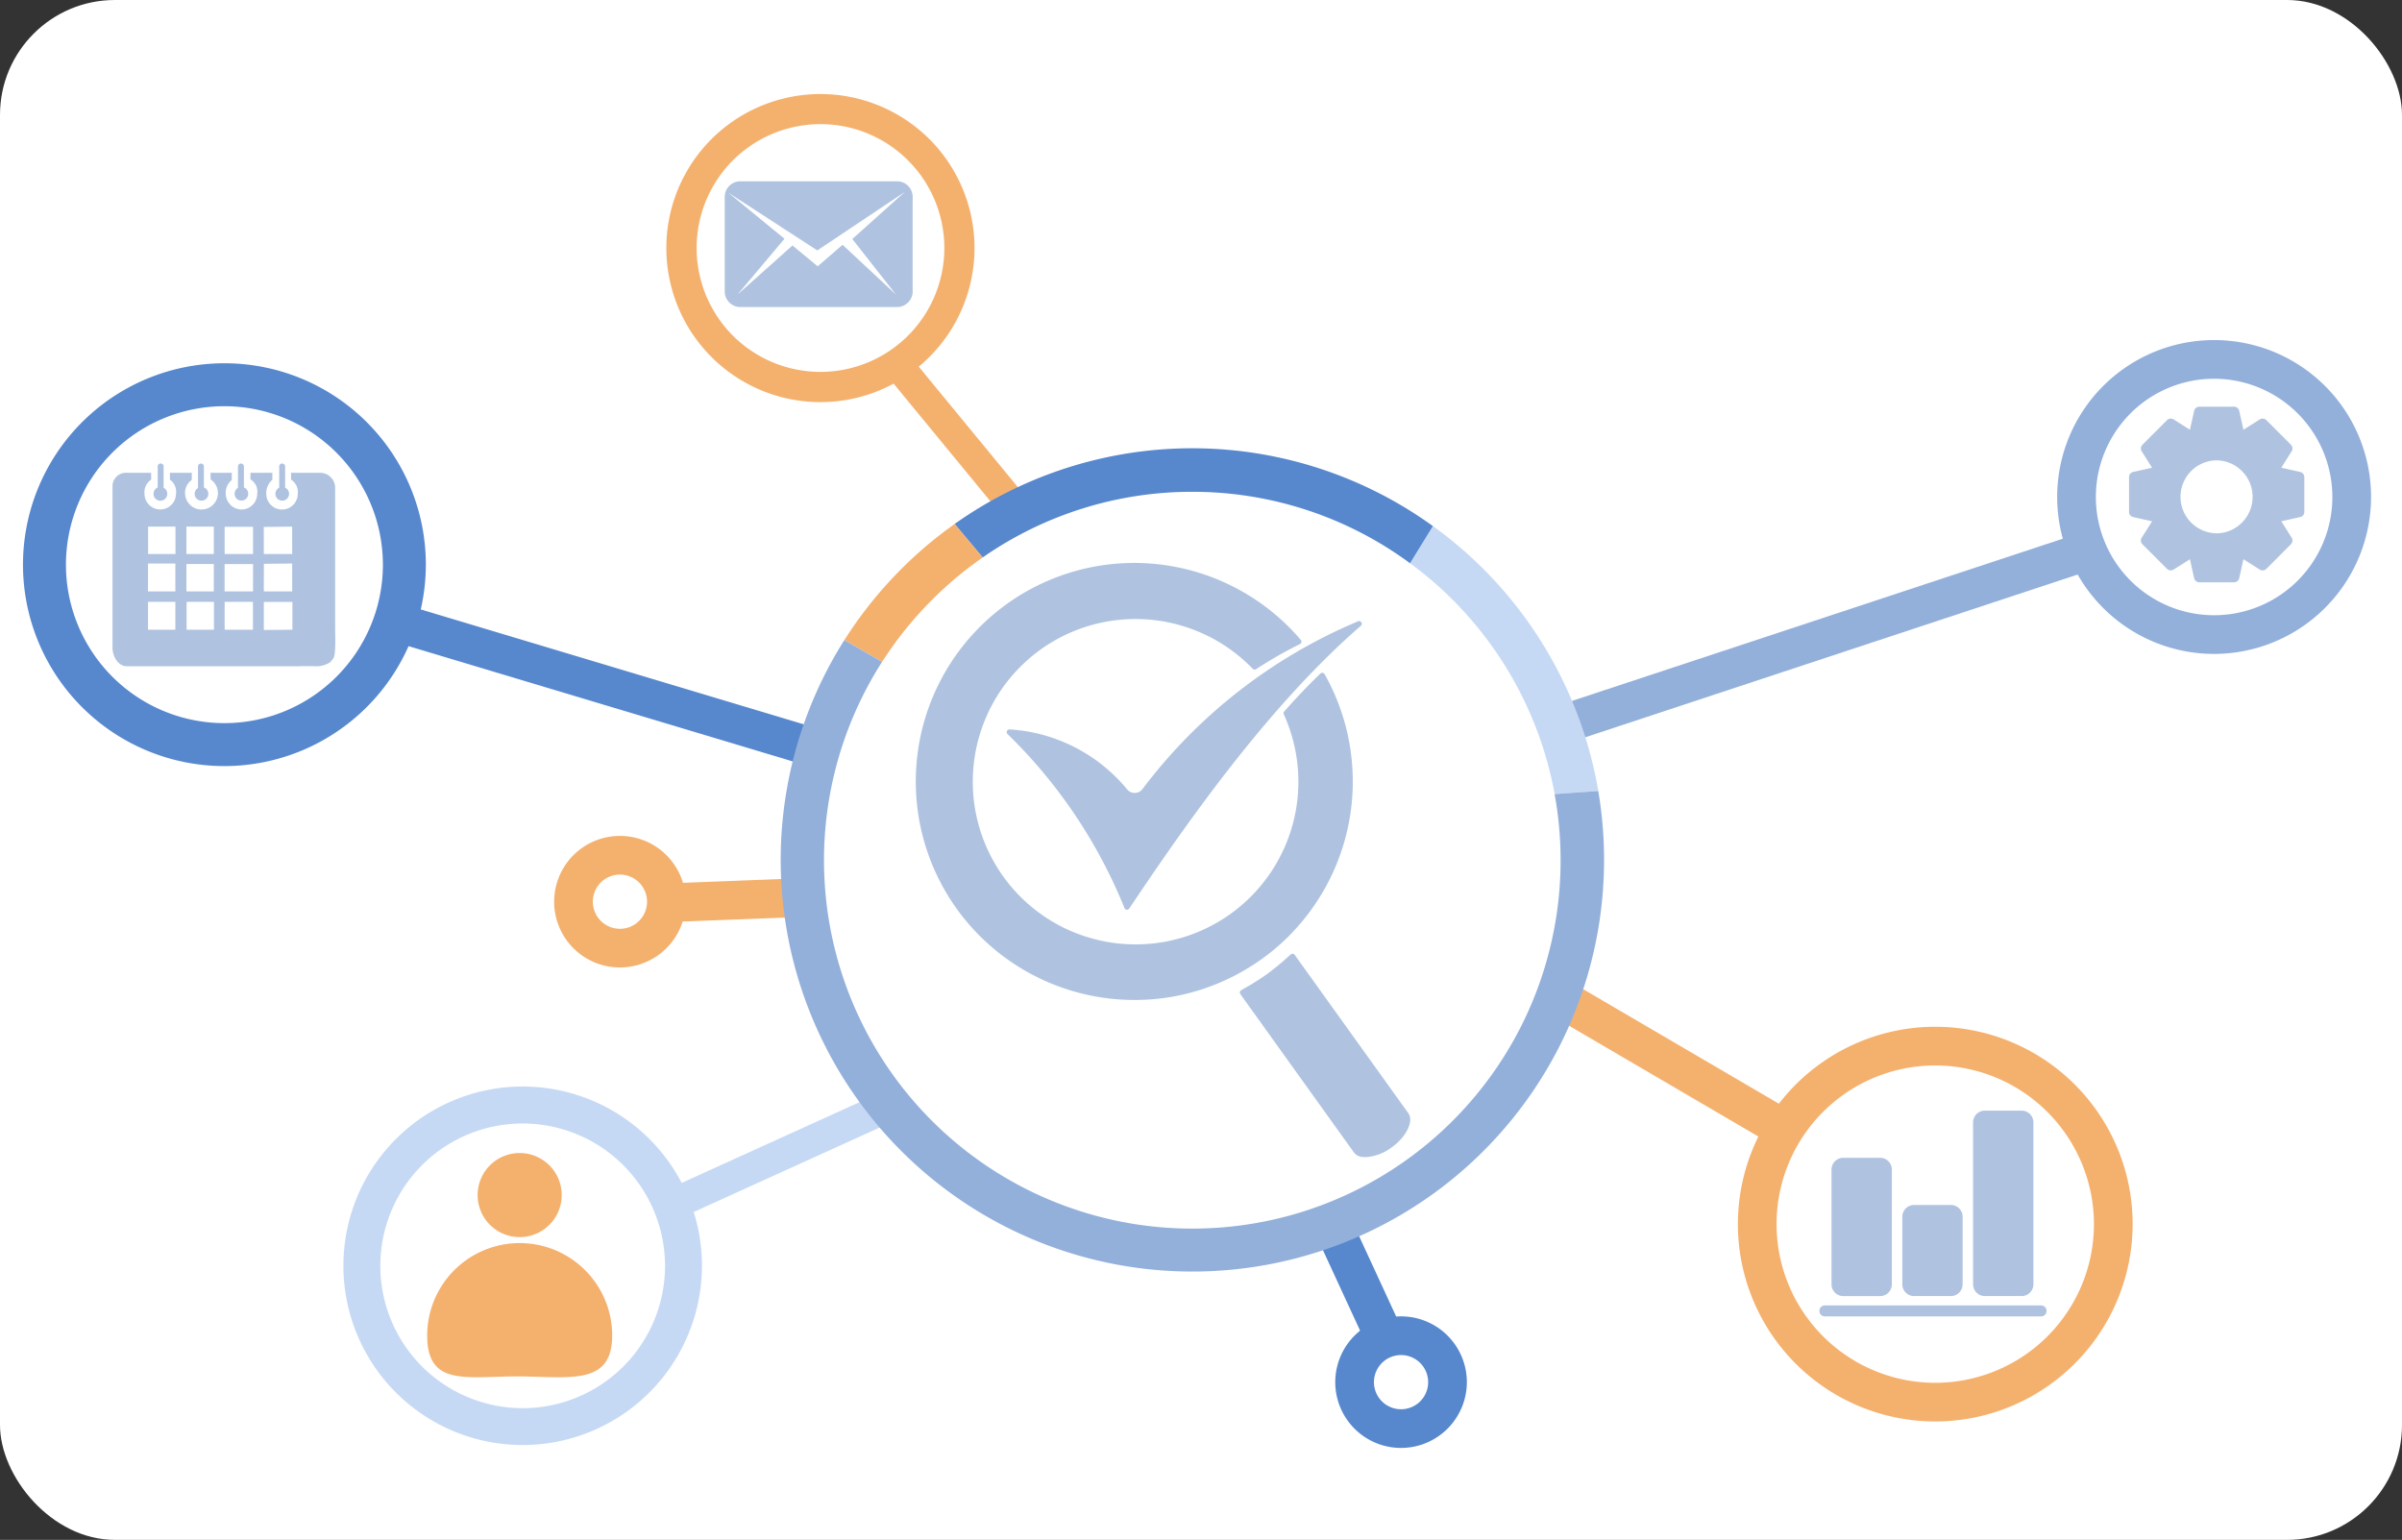 <svg xmlns="http://www.w3.org/2000/svg" xmlns:xlink="http://www.w3.org/1999/xlink" width="209" height="134" viewBox="0 0 209 134">
  <rect x="0" y="0" width="209" height="134" fill="#333333" stroke="none"/>
  <defs>
    <clipPath id="clip-path">
      <rect id="長方形_597" data-name="長方形 597" width="204.308" height="117.817" fill="none"/>
    </clipPath>
  </defs>
  <g id="what_unification" transform="translate(7.156 17)">
    <rect id="長方形_732" data-name="長方形 732" width="209" height="134" rx="10" transform="translate(-7.156 -17)" fill="#fff"/>
    <g id="グループ_1250" data-name="グループ 1250" transform="translate(-5.156 -8.817)" clip-path="url(#clip-path)">
      <path id="パス_7171" data-name="パス 7171" d="M651.129,357.128a.851.851,0,0,1-1.342.072,14.42,14.42,0,0,0-9.075-5.118c-.383-.053-.777-.092-1.17-.115a.232.232,0,0,0-.228.14.234.234,0,0,0,.052.263,44.306,44.306,0,0,1,10.176,15.143.234.234,0,0,0,.193.146h.024a.234.234,0,0,0,.195-.1c5.272-7.895,12.327-17.826,20.153-24.606a.234.234,0,0,0-.245-.393,45.576,45.576,0,0,0-18.733,14.571" transform="translate(-553.7 -296.676)" fill="#afc3e0"/>
      <path id="パス_7172" data-name="パス 7172" d="M805.526,572.706l-9.92-13.826a.234.234,0,0,0-.347-.038l-.181.159c-.062.054-.124.108-.186.164l-.12.108c-.088.079-.176.159-.268.236-.5.426-.946.781-1.371,1.084-.4.284-.836.568-1.387.9-.1.059-.2.116-.3.172l-.131.073c-.067.038-.133.077-.2.115l-.166.1a.234.234,0,0,0-.074.34l9.909,13.815a1.007,1.007,0,0,0,.731.357,2.117,2.117,0,0,0,.242.014h0a4.1,4.1,0,0,0,2.176-.771l.1-.07c1.392-1,1.9-2.346,1.481-2.929m-3.765,3.534Z" transform="translate(-684.951 -483.968)" fill="#afc3e0"/>
      <path id="パス_7173" data-name="パス 7173" d="M612.937,336.88a19.025,19.025,0,0,0,2.775-22.438.234.234,0,0,0-.366-.054c-1.03.987-2.089,2.1-3.148,3.3a.235.235,0,0,0-.037.252,14.157,14.157,0,0,1-12.837,20.015h-.038a14.156,14.156,0,0,1-.061-28.312h.038a14.168,14.168,0,0,1,10.191,4.327.234.234,0,0,0,.3.033,36.39,36.39,0,0,1,3.812-2.18.234.234,0,0,0,.075-.362,19.056,19.056,0,0,0-14.5-6.7h-.054a19.018,19.018,0,0,0-15.4,30.079,19.049,19.049,0,0,0,15.481,7.953h.05a18.818,18.818,0,0,0,8.039-1.81,19.011,19.011,0,0,0,5.685-4.1" transform="translate(-502.456 -263.958)" fill="#afc3e0"/>
      <path id="パス_7174" data-name="パス 7174" d="M1131.64,640.565a17.174,17.174,0,1,1,17.175-17.174,17.194,17.194,0,0,1-17.175,17.174m0-30.981a13.807,13.807,0,1,0,13.807,13.807,13.823,13.823,0,0,0-13.807-13.807" transform="translate(-965.252 -525.051)" fill="#f4b16e"/>
      <path id="パス_7175" data-name="パス 7175" d="M1335.618,187.216a13.656,13.656,0,1,1,13.656-13.656,13.671,13.671,0,0,1-13.656,13.656m0-23.945a10.289,10.289,0,1,0,10.289,10.289,10.3,10.3,0,0,0-10.289-10.289" transform="translate(-1144.966 -138.495)" fill="#93b0db"/>
      <path id="パス_7176" data-name="パス 7176" d="M17.527,210.041a17.527,17.527,0,1,1,17.527-17.527,17.546,17.546,0,0,1-17.527,17.527m0-31.316a13.789,13.789,0,1,0,13.789,13.789,13.8,13.8,0,0,0-13.789-13.789" transform="translate(0 -151.559)" fill="#5788ce"/>
      <path id="パス_7177" data-name="パス 7177" d="M223.825,676.243a15.6,15.6,0,1,1,15.6-15.6,15.618,15.618,0,0,1-15.6,15.6m0-27.982a12.386,12.386,0,1,0,12.386,12.386,12.4,12.4,0,0,0-12.386-12.386" transform="translate(-180.346 -558.678)" fill="#c6d9f4"/>
      <path id="パス_7178" data-name="パス 7178" d="M349.9,493.535a5.725,5.725,0,1,1,6.63-4.647,5.732,5.732,0,0,1-6.63,4.647m1.4-7.961a2.358,2.358,0,1,0,1.914,2.731,2.361,2.361,0,0,0-1.914-2.731" transform="translate(-298.949 -417.614)" fill="#f4b16e"/>
      <path id="パス_7179" data-name="パス 7179" d="M858.542,805.894a5.725,5.725,0,1,1,5.725-5.725,5.732,5.732,0,0,1-5.725,5.725m0-8.083a2.358,2.358,0,1,0,2.358,2.358,2.361,2.361,0,0,0-2.358-2.358" transform="translate(-738.635 -688.077)" fill="#5788ce"/>
      <rect id="長方形_591" data-name="長方形 591" width="3.367" height="22.867" transform="translate(132.685 80.001) rotate(-59.66)" fill="#f4b16e"/>
      <path id="パス_7180" data-name="パス 7180" d="M441.031,3.921a13.408,13.408,0,1,1-18.961,0,13.423,13.423,0,0,1,18.961,0m-17.1,17.1a10.779,10.779,0,1,0,0-15.244,10.791,10.791,0,0,0,0,15.244" transform="translate(-362.164 0)" fill="#f4b16e"/>
      <rect id="長方形_592" data-name="長方形 592" width="2.629" height="17.852" transform="matrix(0.772, -0.635, 0.635, 0.772, 74.509, 23.688)" fill="#f4b16e"/>
      <rect id="長方形_593" data-name="長方形 593" width="47.973" height="3.367" transform="translate(132.601 53.531) rotate(-18.292)" fill="#93b0db"/>
      <rect id="長方形_594" data-name="長方形 594" width="3.367" height="37.852" transform="translate(32.468 47.724) rotate(-73.299)" fill="#5788ce"/>
      <rect id="長方形_595" data-name="長方形 595" width="11.116" height="3.367" transform="translate(56.284 68.681) rotate(-2.215)" fill="#f4b16e"/>
      <path id="パス_7181" data-name="パス 7181" d="M411.653,657.507l-.819-2.635,20.647-9.374.819,2.635Z" transform="translate(-355.829 -559.073)" fill="#c6d9f4"/>
      <rect id="長方形_596" data-name="長方形 596" width="3.367" height="10.696" transform="matrix(0.908, -0.419, 0.419, 0.908, 112.39, 99.045)" fill="#5788ce"/>
      <path id="パス_7182" data-name="パス 7182" d="M1383.955,209.351a.459.459,0,0,0-.361-.451l-1.643-.368.9-1.425a.459.459,0,0,0-.063-.574l-2.136-2.14a.471.471,0,0,0-.574-.063l-1.42.9-.367-1.645a.459.459,0,0,0-.451-.362h-3.02a.459.459,0,0,0-.451.362l-.367,1.646-1.42-.9a.47.47,0,0,0-.576.063l-2.136,2.141a.461.461,0,0,0-.063.574l.9,1.424-1.643.368a.459.459,0,0,0-.361.451v3.026a.459.459,0,0,0,.361.451l1.643.368-.9,1.424a.46.46,0,0,0,.063.574l2.136,2.139a.47.47,0,0,0,.575.064l1.42-.9.367,1.646a.465.465,0,0,0,.451.362h3.02a.458.458,0,0,0,.451-.361l.367-1.646,1.421.9a.47.47,0,0,0,.575-.064l2.135-2.14a.465.465,0,0,0,.064-.575l-.9-1.424,1.642-.368a.459.459,0,0,0,.362-.451Zm-7.635,4.889h0l-.043,0a3.175,3.175,0,0,1,0-6.348l.056,0h.011a3.177,3.177,0,0,1-.02,6.353" transform="translate(-1185.454 -176.016)" fill="#afc3e0"/>
      <path id="パス_7183" data-name="パス 7183" d="M913.995,304.139l3.8-.269a35.884,35.884,0,0,0-14.385-23.048l-1.993,3.232a32.093,32.093,0,0,1,12.58,20.085" transform="translate(-780.725 -243.223)" fill="#c6d9f4"/>
      <path id="パス_7184" data-name="パス 7184" d="M626.12,234.021a31.869,31.869,0,0,1,18.946,6.217l1.992-3.232a35.755,35.755,0,0,0-41.62-.186l2.441,2.915a31.86,31.86,0,0,1,18.241-5.715" transform="translate(-524.377 -199.407)" fill="#5788ce"/>
      <path id="パス_7185" data-name="パス 7185" d="M545.846,282.35l-2.441-2.915a36.122,36.122,0,0,0-9.589,10.1l3.282,1.9a32.307,32.307,0,0,1,8.748-9.082" transform="translate(-462.344 -242.022)" fill="#f4b16e"/>
      <path id="パス_7186" data-name="パス 7186" d="M563.453,368l-3.8.269a32.046,32.046,0,1,1-58.516-11.505l-3.282-1.9A35.821,35.821,0,1,0,563.453,368" transform="translate(-426.387 -307.351)" fill="#93b0db"/>
      <path id="パス_7187" data-name="パス 7187" d="M1179.524,691.39h-3.2a1.024,1.024,0,0,0-1.024,1.024V702.4a1.024,1.024,0,0,0,1.024,1.024h3.2a1.024,1.024,0,0,0,1.024-1.024v-9.984a1.024,1.024,0,0,0-1.024-1.024" transform="translate(-1017.937 -598.821)" fill="#afc3e0"/>
      <path id="パス_7188" data-name="パス 7188" d="M1225.522,722.058h-3.2a1.024,1.024,0,0,0-1.024,1.024v5.878a1.024,1.024,0,0,0,1.024,1.024h3.2a1.024,1.024,0,0,0,1.024-1.024v-5.878a1.024,1.024,0,0,0-1.024-1.024" transform="translate(-1057.776 -625.383)" fill="#afc3e0"/>
      <path id="パス_7189" data-name="パス 7189" d="M1271.522,660.723h-3.2a1.024,1.024,0,0,0-1.024,1.024v14.09a1.024,1.024,0,0,0,1.024,1.024h3.2a1.024,1.024,0,0,0,1.024-1.024v-14.09a1.024,1.024,0,0,0-1.024-1.024" transform="translate(-1097.618 -572.26)" fill="#afc3e0"/>
      <path id="パス_7190" data-name="パス 7190" d="M1187.217,787.8v-.01a.473.473,0,0,0-.473-.472h-18.82a.472.472,0,0,0-.472.472v.01a.472.472,0,0,0,.472.473h18.82a.473.473,0,0,0,.473-.473" transform="translate(-1011.144 -681.903)" fill="#afc3e0"/>
      <path id="パス_7191" data-name="パス 7191" d="M85.717,242.2v-1.883a.26.26,0,0,0-.516,0v1.862a.6.6,0,1,0,.516.021" transform="translate(-73.48 -207.939)" fill="#afc3e0"/>
      <path id="パス_7192" data-name="パス 7192" d="M112.38,242.2v-1.852a.26.26,0,0,0-.516,0v1.9a.594.594,0,1,0,.516-.046" transform="translate(-96.637 -207.966)" fill="#afc3e0"/>
      <path id="パス_7193" data-name="パス 7193" d="M138.336,242.2v-1.854a.26.26,0,0,0-.516,0v1.894a.593.593,0,1,0,.516-.04" transform="translate(-119.113 -207.966)" fill="#afc3e0"/>
      <path id="パス_7194" data-name="パス 7194" d="M164.894,242.186v-1.869a.26.26,0,0,0-.516,0v1.88a.595.595,0,1,0,.516-.007" transform="translate(-142.085 -207.939)" fill="#afc3e0"/>
      <path id="パス_7195" data-name="パス 7195" d="M76.143,246.133h-2.43l-.006.594a1.268,1.268,0,0,1,.585,1.231,1.369,1.369,0,1,1-2.739,0v0a1.51,1.51,0,0,1,.527-1.213v-.616h-1.9l-.006.575a1.229,1.229,0,0,1,.589,1.253,1.368,1.368,0,0,1-1.368,1.369h0a1.393,1.393,0,0,1-1.368-1.371,1.415,1.415,0,0,1,.524-1.19v-.636H66.7l.014.585a1.428,1.428,0,1,1-2.224,1.241,1.349,1.349,0,0,1,.58-1.2v-.626h-1.9v.6a1.277,1.277,0,0,1,.526,1.222,1.369,1.369,0,0,1-2.739,0,1.313,1.313,0,0,1,.581-1.222l-.006-.6H59.408a1.173,1.173,0,0,0-1.234,1.108,1.191,1.191,0,0,0,0,.136v14c0,.737.5,1.593,1.233,1.593H74.37s.705-.021,1.378,0a2.209,2.209,0,0,0,1.365-.35c.358-.4.386-.416.432-1.242.03-.433,0-1.583,0-1.583V247.371a1.316,1.316,0,0,0-1.389-1.239h-.013m-12.5,13.654H61.262v-2.424h2.381Zm0-3.334H61.262v-2.421h2.381Zm.009-3.255H61.271v-2.382h2.381Zm.953-2.382h2.382V253.2H64.605Zm0,3.254h2.382v2.382H64.605ZM67,259.787H64.62v-2.424H67Zm3.393,0H67.931v-2.424h2.46Zm.009-3.334H67.927v-2.382H70.4Zm0-3.255H67.931V250.83H70.4Zm3.425,6.589-2.487.023v-2.445h2.487Zm-.02-3.334H71.339l.006-2.4,2.461-.025Zm0-3.255H71.341l-.008-2.357,2.471-.025Z" transform="translate(-50.384 -213.172)" fill="#afc3e0"/>
      <path id="パス_7196" data-name="パス 7196" d="M472.386,58.145A1.362,1.362,0,0,0,471.13,56.7H457.293a1.362,1.362,0,0,0-1.256,1.449V66.19a1.362,1.362,0,0,0,1.256,1.448H471.13a1.362,1.362,0,0,0,1.256-1.448Zm-5.25,3.576,3.8,4.835-4.646-4.332-1.968,1.7-.2.172-.2-.167-1.993-1.645-4.783,4.271,4.088-4.857-4.888-4.011,7.748,5.027,7.61-5.09Z" transform="translate(-394.976 -49.105)" fill="#afc3e0"/>
      <path id="パス_7197" data-name="パス 7197" d="M302.78,691.938a3.659,3.659,0,1,1-3.659-3.659,3.659,3.659,0,0,1,3.659,3.659" transform="translate(-255.904 -596.126)" fill="#f4b16e"/>
      <path id="パス_7198" data-name="パス 7198" d="M278.77,754.867c0,4.445-3.813,3.554-8.258,3.554s-7.84.891-7.84-3.554a8.049,8.049,0,0,1,16.1,0" transform="translate(-227.503 -646.828)" fill="#f4b16e"/>
    </g>
  </g>
</svg>
